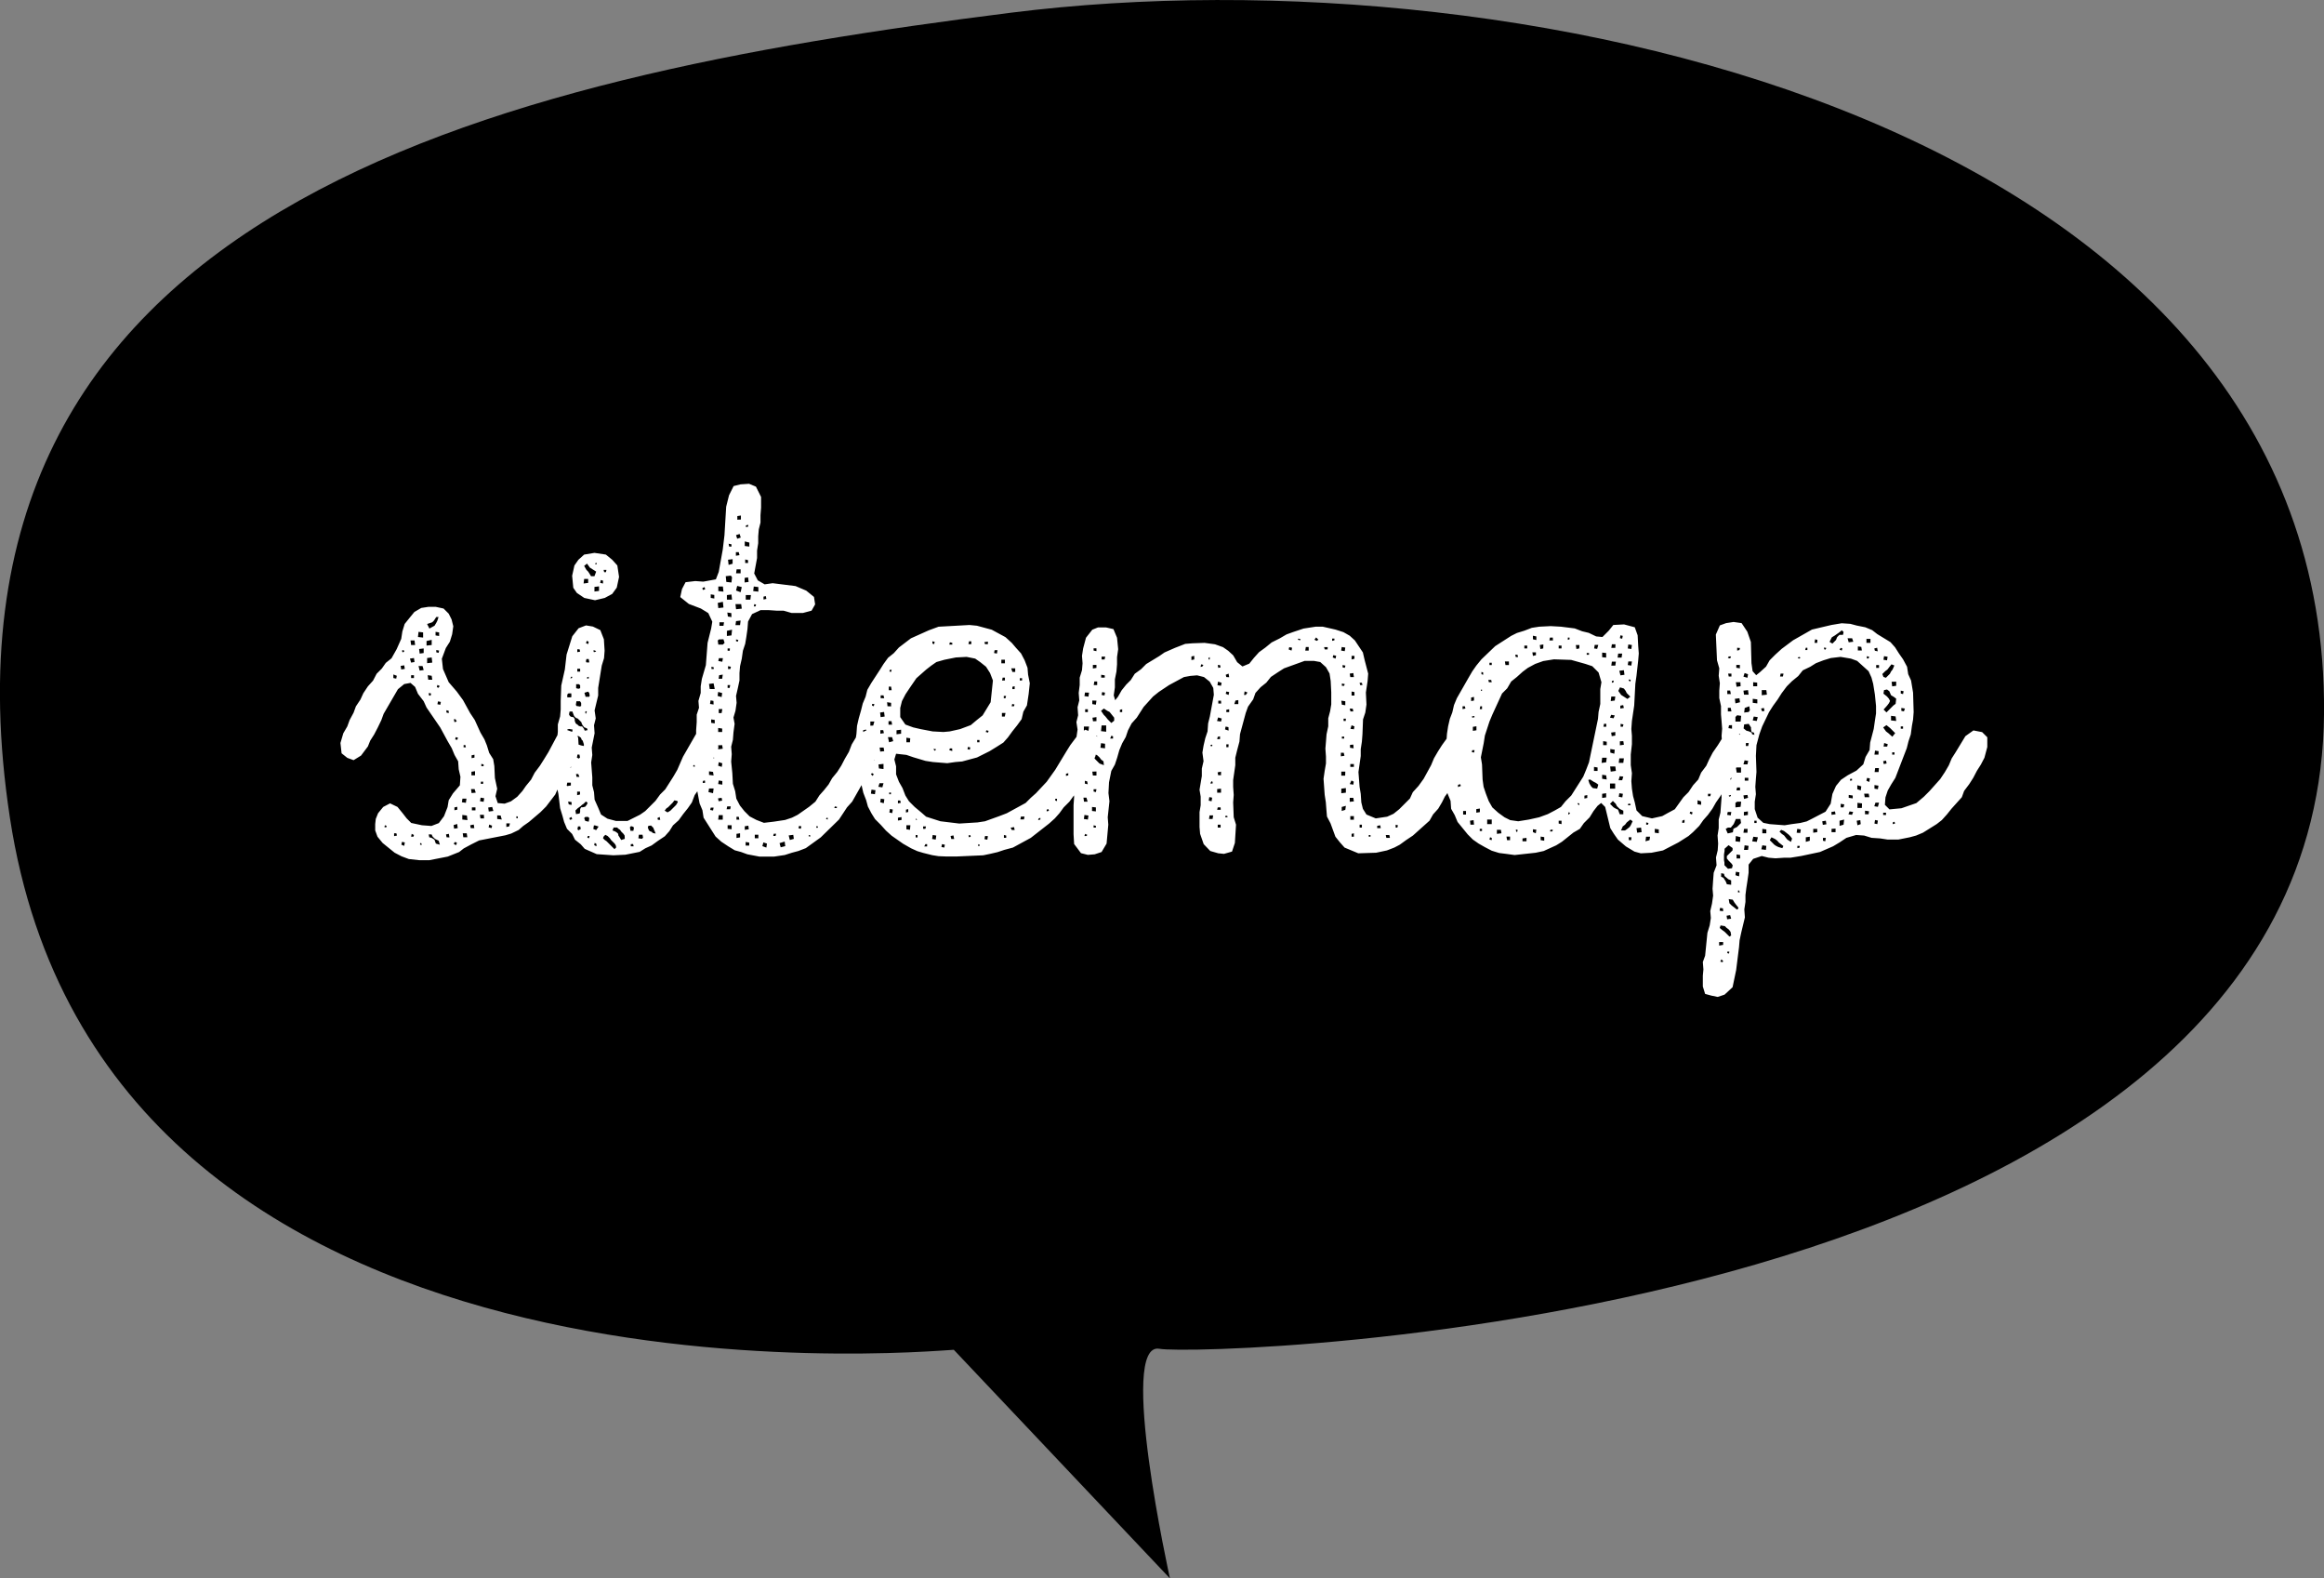 <svg xmlns="http://www.w3.org/2000/svg" width="65" height="44.133"><rect width="100%" height="100%" fill="#808080" stroke="none"/><path data-name="パス 601" d="M26.677 37.741c-.875.044-23.8 2.166-26.4-14.876s13.478-20.684 28-22.51 36.839 3.207 36.724 19.58c-.122 17.189-31.39 18-32.57 17.778s.291 6.42.291 6.42z"/><path data-name="パス 6519" d="M11.434 24.019l.288.032h.288l.512-.1.32-.128.128-.1.208-.112.224-.112.736-.144.16-.048.208-.1.128-.112.16-.112.32-.272.16-.16.256-.336.064-.144.112-.192.112-.176.08-.16.128-.192.112-.176.048-.288-.016-.272-.144-.144-.224-.08-.208.16-.256.48-.128.208-.112.176-.144.192-.1.192-.144.176-.1.144-.144.16-.176.128-.176.064-.192-.016-.064-.192.048-.208-.064-.3-.016-.336-.032-.192-.112-.176-.064-.208-.068-.168-.112-.192-.16-.352-.128-.192-.2-.364-.176-.24-.224-.26-.16-.368-.032-.288.112-.3.112-.176.064-.208.032-.224-.048-.192-.08-.16-.144-.144-.224-.048h-.192l-.208.032-.192.112-.144.176-.128.16-.064.208-.032.208-.128.288-.144.256-.16.128-.112.16-.144.144-.1.192-.144.16-.128.192-.08.176-.128.192-.064.176-.112.208-.064.176-.112.192-.08.272.032.288.16.128.176.064.208-.128.192-.256.064-.16.112-.176.1-.192.1-.208.064-.176.4-.688.176-.144.176-.032.128.112.08.192.16.208.08.176.384.56.208.384.112.192.08.192.1.176.016.224.048.208-.016.24-.192.224-.12.192-.032.192-.1.256-.144.192-.208.08-.264-.02-.3-.064-.128-.128-.112-.144-.144-.176-.208-.1-.192.1-.144.176-.064.16-.016.144v.176l.064.176.144.176.336.272.192.1zm.832-6.768l-.032.1-.032.064-.048.08-.144.08-.064-.128.144-.048.048-.048.064-.1zm-.432.576l-.144-.016.016-.144.128.016zm.448-.144v.1l-.1-.016v-.1zm-.352.368v-.128l.144-.032v.144zm-.336-.144l.016.128h-.112l-.016-.128zm.144.368l-.016-.128.128-.016v.128zm-.448-.1l.016.048-.048.016-.016-.048zm.976.08l-.064-.016v-.064l.08.016zm-.176.272l-.144.016v-.144l.128-.016zm-.592 0l-.032-.112.112-.016.016.112zm-.176.176l-.1.016-.016-.1.1-.016zm.528.032l-.112.016-.032-.128h.112zm-.752.16l-.016.08-.08-.016v-.1zm.48-.016v.08h-.08v-.08zm.512.128h-.112l-.016-.128.112.016zm.208.176l-.032.048-.048-.016.016-.064zm-.24.208l-.016.064-.048-.016v-.064zm.176.3l.016-.08.08.016-.016.08zm.316.184v.064l-.064-.016v-.064zm.224.3l-.064.016-.016-.08h.048zm.016.512l-.06-.012.016-.064.064.016zm.224.144l.016.064h-.064v-.06zm.256.352l-.08.016v-.08l.08-.016zm.192.176l.064.016v.048h-.064zm-.176.32h-.1v-.1l.1-.016zm.224.24h-.06v-.064h.064zm-.32.256l-.016-.112h.1l.032.1zm.352.144l-.016.1-.1-.016.016-.1zm-.512.128l-.112-.016.016-.1h.112zm-.32.128l.08-.016v.08l-.08.016zm1.088.1l-.128.016-.016-.112.112-.016zm-.5-.016h-.1v-.084h.1zm-.24.144l.016.128-.144-.016v-.128zm.48.08h-.1l-.016-.1h.112zm.464-.08l.032.112-.128-.016v-.1zm.48.032v.048l-.048-.016.016-.048zm-.24.272l-.08.016v-.1h.1zm-1.44.048l-.1.016-.016-.1.1-.032zm.448-.1l.016.1h-.1l-.016-.08zm.416.08l.016-.08.08.032-.012.068zm-2.916-.012l.016-.048.048.016-.016.048zm.352.24l-.08.016v-.08h.064zm1.856.048l-.016-.112h.112l.016.112zm-1.396-.016h-.064l.016-.08.064.032zm.928.016l-.016-.08.08-.016.016.1zm-.32.048l.1.048.032.112-.112-.032-.04-.112-.08-.048-.064-.016-.016-.08h.08l.032.064zm-.864.192l-.08-.032.016-.08.08.016zm1.444-.016l-.064-.048.048-.048.048.032zm-1-.016v-.044h.032l.016.048zm4.592-6.9l.3.064.272-.064.208-.112.128-.176.064-.3-.048-.32-.144-.16-.176-.144-.32-.048-.288.048-.16.144-.112.16-.064.288.032.336.1.144zm.3-.944l.016-.032h.032v.032zm-.112.336l-.048-.08-.032-.048-.048-.048-.064-.112.08-.064.08.112.176.112-.048.128zm.368-.112l-.016-.064h.08l-.016.064zm-.448.3l-.128.016.016-.128h.112zm.336 0l.016-.08.064.016v.08zm-.16.24v-.128l.128-.016v.128zm.064 7.344l.464.032.336-.016.4-.08.16-.1.176-.08.176-.128.192-.128.128-.144.1-.16.16-.144.128-.176.128-.16.112-.16.08-.208.112-.16.1-.192.112-.176.08-.176.048-.192.1-.192.112-.256-.064-.288-.144-.128-.144-.08-.272.128-.368.64-.16.368-.112.192-.224.352-.144.144-.128.176-.288.288-.144.1-.352.176h-.32l-.24-.064-.18-.116-.08-.192-.1-.224-.016-.208-.048-.192v-.224l-.032-.416.032-.208-.016-.208.08-.4-.016-.224.048-.192-.032-.224.1-.416v-.212l.1-.624.064-.208.016-.208-.02-.32-.1-.256-.208-.1-.192-.032-.208.08-.176.224-.16.512-.048.416-.1.448-.016.432v.24l-.016.192-.064.224v.208l-.048.448v.192l.048.24-.032.208v.424l.048.224.048.4.064.208.048.176.08.192.144.144.08.16.16.128.112.128zm-.24-5.872l-.064-.032.032-.064.048.032zm-.224.208l-.08.016v-.08h.064zm.416-.032l.032.032-.064.016-.016-.048zm-.16.336h-.08l-.016-.032.016-.064h.064zm-.336.256v-.08h.08v.08zm-.144.176l-.048.016.016-.048h.032zm.464.016h-.048v-.032l.048-.016zm-.272.16l.032.032v.08l-.048.016-.064-.016v-.112zm.3.32l-.016.032h-.1l-.032-.112.1-.032.032.032zm-.512.032l-.016.016h-.1v-.08l.032-.032h.08zm.272.256l-.032.016-.1-.016-.016-.032.016-.1h.1l.032.048zm-.144.336l.048.016.1.1.016.048.016.032.048.064.08.032.016.048-.08.016-.024-.056-.048-.064h-.048l-.048-.016-.032-.032-.048-.032-.016-.032-.016-.048v-.048l-.032-.048-.08-.016-.032-.032-.016-.032.016-.08h.08l.016.048.032.08zm.272-.112l-.016-.048.016-.032.032.016zm-.384.528l-.032.032-.1-.016-.016-.008.016-.1.048-.016.1.016zm.256.352l-.1-.032-.032-.032-.048-.1v-.032l.064-.064h.048l.064.048.016.048.032.032.032.1v.048zm-.256.128h-.1l.016-.1h.08zm.224.208l-.032.032-.064-.032v-.08h.08zm-.256.288l-.08-.016.016-.08.08.016zm3.424-.064l.032-.016.016.048h-.048zm-3.264.32l-.016-.08h.064l.032.08zm-.16.24l-.1.016-.016-.016.016-.08h.1zm.176.272v-.1h.08v.08zm2.8.16l.016.032-.048.08-.16.16-.08.048-.08-.048.048-.064.048-.032.128-.128.048-.064zm-2.7.144l.032-.032.048-.032.064-.064.048.032-.016.048-.048.064-.064.016h-.048l-.032.048v.08l-.016.048-.1.016-.016-.1.064-.064zm-.256-.112v.08l-.08-.016-.016-.08zm.384.528l-.032-.08.032-.032h.08l.032.032-.016.1zm-.384-.112l.016.064-.064.016-.016-.048zm2.464 0l.016.08h-.064l-.016-.048zm-1.776.368l-.08-.032.016-.1h.032l.1.032zm1.536-.128l.064.064.016.048.016.032.032.08-.08-.016-.032-.032-.048-.016-.028-.024-.032-.08.016-.048zm-1.968.1l-.064.032-.028-.028.016-.08h.064zm1.472-.064l.016.032-.016.08h-.08l-.016-.1.032-.032zm-.24.336l-.1.032-.048-.08-.032-.048-.004-.044-.032-.032-.048-.032-.08-.032.032-.08h.1l.032.032.048.032.032.048.064.064.032.048zm.512-.032l-.032.032-.1-.016.016-.1h.1zm-.752.272l-.048.048-.224-.224-.048-.032-.048-.048.016-.048.048-.048.064.032.064.064.032.048.1.1.032.048zm-.744-.32l-.016.064-.048-.016.016-.048zm.128.256l.016-.064.048.032v.064zm1.088-.032l.016.064h-.08v-.06zm6.5-3.168l-.24.144-.144.24-.08.208-.112.192-.1.192-.112.176-.144.176-.1.176-.128.16-.128.144-.112.176-.176.144-.32.224-.16.08-.192.064-.32.048-.272.032-.208-.08-.192-.1-.144-.144-.128-.16-.1-.192-.032-.208-.064-.208-.016-.3-.032-.32.016-.208-.016-.208.048-.192.016-.208.032-.24-.032-.176.056-.188.032-.224-.016-.192.048-.208.048-.224v-.208l.016-.192.048-.208.032-.224.064-.192.032-.192.032-.224.016-.208.112-.208.24-.112h.208l.24.016h.192l.224.064h.32l.24-.064.1-.176-.032-.208-.216-.176-.3-.128-.64-.08-.224.032-.192-.112-.1-.192.08-.432v-.208l.032-.208v-.192l.016-.192.048-.192v-.208l.016-.208v-.3l-.144-.288-.192-.08-.24.016-.192.048-.128.256-.08.32-.048.8-.048.4-.112.624-.08.208-.352.064-.224-.016-.272.032-.1.192-.048.224.24.192.336.128.208.128.112.24-.032.192-.1.4-.048.624-.112.384-.032.208v.184l-.064.224.016.192-.064.192v.208l-.016.224v.192l-.016.192v.192l-.032.208.048.224.016.608.08.432.08.192.032.208.336.528.16.144.192.128.184.112.176.048.176.064.336.064h.416l.296-.044.2-.064.18-.048.208-.08.416-.3.512-.5.224-.34.144-.16.3-.528.368-.736.064-.272v-.3l-.16-.112zm-3.584-5.9v-.1l.1-.016v.112zm.24.16l.064-.016v.048l-.064.016zm-.176.24l.032.1-.1.032-.032-.1zm.272.24v.112l-.128-.016v-.128zm-.5.112h-.064l-.016-.08.08.016zm.224.24l-.1.016v-.1h.08zm-.192.24l-.112.032-.016-.144.128-.016zm.432-.1v.08h-.08v-.1zm-.208.256v.112h-.128l.016-.112zm-.4.352l-.016-.16.144-.016.032.048-.016.144zm.608-.128l.016.128-.112.016v-.128zm-.208.416l-.128-.048.032-.128.128.032zm-.624-.032v-.128h.128l.016.144zm1.12-.112v.128l-.144-.016.016-.128zm-1.488.064l-.064.016-.016-.048.064-.032zm.256.256l-.1-.016v-.1l.1.016zm.48-.112l.016.144h-.144v-.128zm.4.144v-.128h.144l-.016.128zm.56-.1l.016.08-.08.016v-.08zm-1.2.16l.016.16-.144.016-.016-.144zm.528.192l-.16.016-.016-.144h.16zm.336-.064l.016-.064.048.016-.016.048zm-.624.3l-.1-.016-.016-.112.112.016zm.112.224l.016-.112.128-.016-.016.128zm-.448-.08h.128l-.016.1h-.112zm.336.368l-.128.016v-.144l.144-.032zm-.368.256l-.016-.112.032-.032.128-.004.032.1-.048.048zm.56-.128l-.016.048-.048-.016v-.048zm-.24.3h-.06v-.064h.064zm-.32.288l.016-.08h.112l-.016.1zm.352.16l-.016.064h-.064v-.08zm-.544.064v-.064l.064.016v.048zm.3.272h-.1l.016-.1.1-.016zm-.368.144l.128-.016.032.16h-.14zm.592.032l-.016.08h-.056v-.08zm-.24.336l-.112-.032.016-.112.112.032zm-.224.208l-.1-.016.016-.1.08.016zm.224.24h-.08v-.112h.1zm-.192.288l-.1-.016v-.096l.1.016zm.208.24h-.112v-.112l.112.016zm-.24.24h-.108l.016-.1h.112zm-.336.192v-.064l.064.016-.016.064zm.576-.064l.016.1-.128.016v-.112zm-.224.368h-.124l-.016-.1.112-.016zm.112.208l.016-.1.1.032-.016.1zm-.368.016h-.08l.016-.08.064.016zm.112.24v-.1l.112.016.016.1zm-.176.224v-.064h.064v.064zm.432.032l.016-.1.1.016v.1zm-.144.256l-.128-.032.016-.1h.128zm.24.128l.016.08-.1.016-.016-.08zm.256.24l-.016.08h-.1l.016-.08zm2.976.016l-.016.032h-.064l.016-.048zm-3.472.1l-.08-.016.016-.064h.08zm.272.256h-.128l.016-.128h.112zm.464 0h-.08v-.08h.064zm2.472-.004l-.048-.016.016-.032h.032zm-2.688.272l-.112-.012v-.1h.112zm.48 0l-.112.016v-.1l.1-.016zm1.452-.012l-.064-.02.02-.064.064.016zm.48-.032h-.048l.016-.048.032.016zm-2.176.272l-.1.016v-.116l.1-.016zm.992-.04h-.064l.016-.064h.064zm-.48.064h-.1v-.1h.1zm.88.048l-.032-.128.128-.016.016.112zm.576-.1h-.048v-.04l.048.016zm-.72.144l.016.128-.128.032-.032-.116zm-.992.112h-.1v-.1l.1.016zm.368.016l.028-.104.1.032-.016.112zm5.12.288h.336l.72-.032.192-.04.208-.048.192-.064.24-.064.5-.272.512-.4.16-.144.128-.144.12-.164.16-.16.128-.176.08-.176.112-.176.16-.176.1-.192.064-.192.08-.176.08-.3-.016-.24-.16-.144-.188-.064-.224.176-.192.256-.1.16-.32.528-.24.336-.3.32-.144.128-.144.144-.528.288-.208.08-.4.144-.208.032-.512.032-.528-.064-.4-.128-.128-.112-.192-.16-.16-.16-.1-.16-.08-.208-.1-.176-.08-.208v-.224l-.048-.192.048-.16.288.032.2.068.336.1.208.032.4.032.224-.032.192-.016.416-.112.352-.176.208-.128.176-.112.128-.144.128-.176.128-.16.128-.176.048-.208.1-.176.048-.32.032-.3-.048-.24-.016-.192-.08-.208-.1-.192-.144-.16-.116-.136-.176-.16-.384-.208-.416-.112-.208-.02-.864.048-.272.1-.5.224-.336.256-.144.16-.16.128-.128.176-.1.16-.24.368-.112.192-.048.192-.08.192-.048.192-.064.224-.048.208-.016.224-.032.208v.288l.032.336.032.192.048.224.064.192.048.208.08.208.048.176.1.192.1.16.16.16.144.16.16.144.32.224.224.128.176.08.16.048.256.064.176.028zm-.3-6l-.016.064-.048-.016v-.064zm1.024.064h-.08l.016-.08h.064zm.464 0h-.08l-.02-.056.1-.016zm-.996-.036v.048h-.084l.016-.064zm1.248.3l-.08-.016.016-.08h.08zm-2.56 1.984l-.144-.208v-.256l.048-.192.1-.192.128-.192.176-.256.272-.24.144-.112.144-.1.224-.064.32-.064.3-.016.24.048.144.1.16.128.112.176.08.208-.064.608-.224.368-.16.128-.172.144-.3.112-.288.064-.176.016-.3-.016-.336-.064-.208-.048zm2.784-1.712h-.1v-.1h.1zm.288.24h-.08l-.032-.1h.112zm-3.472 0l-.048-.012.016-.048h.048zm3.184.24h-.08l.016-.08h.064zm.416 0v-.064h.064v.064zm-.144.16v.08h-.064v-.064zm-3.52.112v-.1h.064l.016.1zm-.128.224h-.1v-.08h.08zm3.392 0h-.048v-.064h.064zm-3.3.224l-.012-.112.112.016v.1zm-.384 0l-.048-.016v-.048h.064zm3.92 0h-.064l.016-.064.064.016zm-3.744.176l.112-.016.016.128-.112.016zm3.488.112h-.08v-.1h.1zm-3.168.128l.016.1h-.1v-.1zm-.592.128v-.116h.112l-.032.112zm-.1.208l-.1.016v-.1l.08-.016zm.832.032v-.112l.128-.016v.112zm-.352-.032l-.1.016v-.1h.08zm2.864-.08l.064.016-.016.048-.064-.016zm-2.72.336l-.032-.144h.116l.032.112zm.592-.112l-.008.112h-.1v-.128zm-1.008.112l-.1-.016.016-.1h.1zm2.944-.064v.064h-.064v-.064zm-.272.272l-.064-.016.016-.064.064.016zm-2.92-.048l-.016.064-.048-.032.016-.048zm.416.1l-.016-.112h.112l.016.1zm2.016-.016l-.084-.024.016-.048h.064zm-.464-.024l-.032.016-.032-.048h.064zm-1.7.176l-.016.112-.104-.012.016-.112zm.24.208v.144l-.128-.016-.012-.112zm-.576.112v-.08h.08v.08zm.272.224l-.048-.048.032-.032.048.032zm5.472-.016l-.064.016v-.06l.064-.016zm-5.2.336l-.112-.016.032-.1h.112zm-.32.176l.016-.112.112.016-.016.112zm.56-.032v.048h-.048v-.048zm-.3.272l.016-.1.1.016-.016.112zm4.944-.032l-.048-.016v-.048h.048zm-4.368.048l-.08.016v-.08h.064zm-.32.272l.016-.1.08.016-.016.1zm.464-.08l.064-.016v.08l-.064.016zm3.984-.016l.016.048-.064.016v-.048zm-.784.288l.016-.08h.1l-.016.08zm-3.424.032v-.08l.1-.016v.08zm3.984-.028l-.064.016.016-.048.048-.016zm-3.456.016l-.032-.016.016-.032.016.032zm-.192.272l-.1-.016v-.112h.112zm.432-.028h-.064v-.068h.08zm2.48-.048l.016.08h-.08l-.032-.064zm-2.7.224v.064h-.052v-.068zm.508.124l-.1-.016.016-.112.1.016zm.98-.08l-.048.016-.016-.048.048-.016zm.928.032v-.08l.064.016v.064zm-1.392.032h-.08l-.02-.084.08-.016zm.944-.08l-.016.1-.08-.016.016-.088zm-1.7.224v.064h-.08l.032-.064zm.4.08l.016-.08.08.016-.016.08zm1.02-.032l.016-.048.032.016v.032zm13.412-3.232l-.224.128-.208.288-.112.176-.112.192-.08.192-.208.38-.144.2-.16.176-.08.176-.3.3-.16.128-.176.08-.32.048-.26-.108-.1-.16-.044-.18-.016-.24-.032-.192-.032-.416.064-.448v-.192l.032-.208.016-.208.016-.416.064-.192.032-.224-.016-.336.048-.32.016-.208-.1-.384-.048-.208-.224-.336-.144-.132-.176-.1-.224-.072-.352-.08h-.204l-.336.052-.3.1-.176.064-.192.112-.224.112-.176.144-.176.128-.144.16-.128.16-.192.08-.148-.12-.112-.192-.14-.128-.144-.1-.224-.08-.292-.04-.34.012-.2.016-.288.112-.292.128-.144.1-.368.224-.144.144-.176.128-.112.176-.128.128-.128.16-.1.176-.08.1-.04-.136.032-.224v-.224l.044-.22.016-.2v-.2l.032-.224-.032-.32-.1-.24-.208-.048h-.224l-.16.064-.176.224-.08.3-.032.208.016.208-.016.192-.064.208v.208l-.028.22.016.208-.048.192.016.224-.048.192.032.208-.032.224-.032.192.032.208-.032.208v.224l-.048.208v.432l.016.192-.016.224v.816l.016.272.192.256.192.048.192-.016.192-.064.14-.236.048-.528-.016-.208.048-.448-.028-.228.016-.3.064-.32.1-.176.064-.192.06-.212.08-.192.1-.176.064-.188.1-.192.144-.16.192-.3.264-.292.16-.128.288-.192.416-.224.176-.032.192-.016.192.048.16.128.1.176.016.192-.112.608-.048.192-.016.224-.064.192-.048.208-.032.192.032.24-.048.208v.208l-.064.384.032.192v.24l-.032.192v.416l.016.192.1.288.184.192.224.064.16.016.224-.064.08-.24.032-.512-.064-.208-.016-.416.016-.208-.016-.224v-.192l.06-.416v-.208l.052-.212.064-.24.016-.208.16-.592.064-.176.144-.204.064-.18.144-.16.16-.128.128-.16.192-.128.176-.112.576-.208h.26l.176.032.16.144.1.176.032.208.016.32v.336l-.032.192-.052.196v.224l-.048.224-.016.208-.016.192.016.224v.192l-.036.208-.032.22.032.448.032.208.016.208.016.192.1.192.136.372.128.16.128.144.384.16.5-.016.3-.064.208-.08.152-.08.176-.128.192-.128.464-.416.1-.176.144-.16.104-.176.08-.16.128-.176.112-.176.176-.368.124-.192.068-.188.08-.288.016-.288-.192-.112zm-3.936-2.5l-.064-.032.048-.064.064.064zm-.464-.016l-.064-.016.016-.032.064.02zm.96 0l-.064.016v-.064h.064zm-1.2.288l-.08-.032.016-.064.08.016zm.384 0l.016-.1h.08v.1zm.624-.032h-.08l-.016-.064h.1zm.48.048l-.1-.016.016-.1.1.016zm-6.944 0l-.08-.016v-.064h.08zm6.608.176l.016-.064.08.016-.016.08zm-3.872-.044v.1l-.08.016v-.1zm4.4.1v-.1h.08v.08zm-6.992 0v-.08h.1l-.016.08zm3.024 0h-.032v-.048l.032-.016zm-.256.208l.016-.072.064.016-.032.048zm-2.912.028l-.1.016v-.1h.1zm3.408 0l-.016-.08h.064l.016.064zm3.536 0l-.06-.016v-.064l.08.016zm.256.256h-.1l-.016-.096.1-.016zm-3.568 0l-.016-.064.08-.032.016.1zm-3.5.016v-.08l.1.016v.064zm-.208.208l.016-.1h.08v.1zm3.56.02l-.1-.016.016-.1.1.032zm3.956-.02h-.064l-.016-.064h.064zm-.512.02h-.064v-.064l.08.016zm-3.216.176l-.016.08-.08-.032.016-.064zm.464.08h-.048l.016-.1.08.032zm3.04.016h-.08v-.112l.08.016zm-6.976-.08l-.016.08-.08-.016.016-.08zm-.448 0l-.016.112-.112-.016.016-.1zm4.176.208v.112h-.112l.032-.1zm-3.968.016l-.016.112-.1-.016v-.1zm3.488.08h-.08v-.08h.076zm3.376.032l-.016-.112.112.016v.112zm-6.368.448l-.08.064-.1-.1-.064-.08-.048-.048-.076-.112.08-.064.096.064.064.032.128.16zm6.672-.336l.016.076h-.08l-.02-.08zm-7.408.016v.08h-.076v-.08zm.96 0v.08h-.064v-.064zm2.912.08v-.064l.08-.016v.08zm-3.728.256l-.016-.1.112-.016v.112zm3.58.008l-.112-.016.032-.1.1.032zm3.488-.016h-.06v-.064h.064zm-6.7.3l-.144-.016.016-.16h.128zm6.832-.08l.032-.1.08.032-.016.08zm-7.456-.064h.144l-.016.128-.128.016zm4.048.112l-.1-.032.016-.08.08.016zm-3.792.288l-.032-.14h.144l.016.128zm.56-.064h-.08l.032-.08.048.016zm2.928-.048l.064-.016v.08h-.08zm3.536.048h-.064v-.056h.064zm-6.816.256l.016-.128.112.016v.128zm-.368 0h-.08v-.1h.1zm3.5-.064l-.032.032-.028-.04.048-.016zm.448.048h-.06v-.08h.064zm3.5.032l-.1-.016v-.08l.092-.008zm-.256.208l-.1.016v-.1h.08zm-6.728.264l-.124-.048-.112-.112-.08-.1.032-.064.1.048.06.056.048.064.064.048zm-.432-.112v.128l-.128-.016.016-.112zm7.424.08v.08h-.1v-.08zm-7.2.208v.112h-.1l-.016-.108zm3.484.004v.1h-.08l-.016-.08zm3.472.112h-.108v-.112h.112zm-7.2.24l-.08-.016v-.08l.064.016zm7.428.012l-.1-.016.048-.1.064.032zm-3.936-.032h-.064l.032-.064.032.016zm3.6.272v-.128l.128-.016v.128zm-3.472-.016v-.1l.108-.012v.112zm-3.456-.032v-.064h.08l-.016.08zm3.3.272l-.08-.016.016-.1.08.016zm-3.5-.1l.032.112h-.1l-.016-.112zm7.464.004l.016.1-.116.012v-.112zm-.208.224l-.016.112-.1.032v-.112zm-7.1.144v-.112l.108.012v.112zm3.6-.032h-.1l.016-.068h.08zm-3.716.272l-.112-.016.016-.112.112.016zm3.488-.016h-.1l.016-.1h.1zm.352-.048l.016-.048.048.016v.032zm3.6-.032v.1h-.1v-.1zm-3.728.24v.08h-.08v-.08zm3.952 0v.08h-.064v-.08zm.992.08h-.048v-.08l.064.016zm-8.432 0h-.064v-.064l.064.016zm7.968.016h-.1v-.064l.084-.016zm-.752.24h-.064v-.08l.064-.016zm-7.516-.08l.064.032-.036.028h-.048zm7.98.08h-.048v-.048h.048zm.544.032h-.1l-.016-.08h.1zm3.488.48l.588-.064.224-.048.352-.16.16-.1.32-.256.18-.104.112-.16.16-.16.112-.18.112-.144.1-.08.112.112.144.592.1.16.112.16.224.192.24.144.176.048.3-.016.32-.064.432-.224.284-.18.124-.108.176-.176.112-.16.128-.144.128-.176.1-.176.112-.16.1-.176.112-.176.208-.384.08-.176.112-.176.064-.288-.032-.288-.16-.128-.208-.064-.176.16-.16.256-.144.208-.1.192-.08.176-.144.192-.08.192-.144.16-.128.192-.144.144-.24.336-.208.112-.144.08-.288.064-.272-.064-.16-.16-.048-.224-.048-.176-.032-.208-.016-.208.016-.224-.032-.224v-.3l.032-.288v-.232l-.016-.192.016-.224.064-.432.032-.608.032-.224.048-.432.016-.192-.016-.208-.016-.3-.08-.224-.3-.08-.3.016-.128.16-.176.176-.176-.016-.208-.1-.184-.044-.208-.08-.384-.048-.288-.016-.32.016-.208.032-.208.08-.208.064-.16.08-.448.288-.384.368-.144.176-.112.16-.112.192-.32.56-.08.192-.048.208-.068.176-.048.208-.032.208-.016.224-.064.192-.016.192.032.224-.012.228v.224l.048.192.048.208.08.192.016.224.1.176.08.192.284.348.144.144.16.112.176.1.192.1.208.064.192.024zm3.008-6.048l-.064-.016.016-.08.064.016zm-2.4-.064v.1l-.096-.02v-.1zm.464.112h-.1l.016-.08h.08zm.464-.032l-.048.016v-.064h.048zm-.736.256l-.08.016-.016-.112.1-.016zm2.016-.016h-.112l.016-.1h.1zm.448.032l-.1-.016.016-.112.1.016zm-1.456-.016l-.08.016-.016-.112h.1zm.416 0l.016-.1h.1l-.032.112zm-1.872-.08v.08h-.08v-.08zm.96 0v.08h-.08v-.08zm-.8.288l-.016-.1h.1v.08zm2.048-.08v.128l-.112-.012v-.128zm-.544 0h.064v.048h-.064zm.976.128h-.112l.016-.112h.112zm-2.912-.08l.016.064h-.064l-.016-.064zm.608 4.544l-.288.064-.3.048-.224-.032-.16-.08-.176-.128-.164-.148-.1-.176-.08-.208-.064-.192-.028-.204-.016-.42-.032-.2.08-.4.032-.208.128-.392.08-.192.272-.592.144-.144.112-.192.16-.128.16-.144.144-.108.208-.112.224-.08.3-.048.48.016.4.112.192.064.176.176.08.272-.032.192v.416l-.048.224-.016.192-.252 1.216-.08.208-.08.192-.336.528-.16.16-.128.16-.176.1-.192.1zm-.944-4.256l-.016-.1h.112v.1zm3.072.016h-.112l.016-.112h.112zm.448 0l-.1-.016.016-.1h.1zm-3.968-.016v-.064h.064v.064zm3.776.272l-.112.016-.032-.128.128-.016zm-4-.016v-.064l.048.016v.064zm4.176.16l-.016.048-.044-.032.016-.032zm-3.888.064h-.08l-.016-.064h.08zm3.36.016v-.048l.048-.016v.048zm.336.16l.048.064.032.064.1.1-.08.064-.176-.112-.08-.112.048-.1zm-3.968.064h-.032v-.032h.032zm3.6.288l.016-.128h.112l-.016.112zm-3.824-.016l-.08.016v-.1l.08-.016zm4.192.208l-.1.016v-.08l.08-.016zm-4.448-.048l.016.064-.08.016v-.08zm.48.08h-.064l.016-.08h.048zm3.68.256l-.1-.016.032-.08.1.016zm-3.9-.064l.016.032-.064.016-.02-.032zm3.616.3l.016-.08h.064v.08zm.48 0v-.08l.08.016-.016.064zm-4.132.116v-.112l.1-.016v.112zm3.984.032v.1l-.1.016-.016-.1zm-.24.368h-.1v-.112l.1.016zm.464-.112l.016.1-.112.016v-.112zm-.24.24l-.012.112-.112-.032v-.1zm-3.936.08l-.064-.016.016-.052h.064zm3.568.288l.016-.144h.128l-.016.128zm.624-.128l-.016.128h-.128l.016-.128zm-.224.352l-.144.02-.016-.144h.144zm-4.432-.016l-.1.016-.016-.1.1-.016zm3.92.016h-.1v-.112l.1.016zm.256.24l-.128-.02v-.112l.112.016zm.464-.08l-.032.1h-.1l.032-.112zm-.928.08l.1.064.064.032.064.048-.032.112-.12-.016-.048-.048-.048-.08-.032-.1zm.7.256h-.144v-.144h.144zm-4.316-.076l-.08.032v-.064l.064-.016zm4.064.32l-.112.016v-.116l.112-.016zm.352-.016l.016-.1.1.016-.016.1zm2.56-.016h-.064v-.068h.08zm-3.52.064v-.08l.08-.016v.08zm3.264.176l-.1-.016v-.112l.1.032zm-2.4.1l-.048-.028-.1-.1.08-.08.08.08.032.064.08.08.1.048v.1h-.1l-.048-.128zm-1.008-.088l-.048-.032.016-.032.032.016zm1.36 0l.016-.048.064.016-.016.032zm-4.24.208v-.1l.1-.016v.1zm-.288.052h-.08v-.1h.08zm6.32 0l-.064-.032.016-.048.064.016zm-3.456 0v-.064l.048.016-.032.048zm-2.144.268h-.128v-.128h.128zm3.616.176l.048-.112.064-.048.048-.064.1-.08.064.048-.052.112-.032.048-.08.064-.048.032zm1.776-.3v.08l-.064.012v-.064zm-5.888.14h-.1l-.012-.112.1-.016zm2.448-.016l-.08-.016v-.08h.08zm2.416.016h-.048v-.064l.064.016zm-.3.224l-.02-.128.128-.016.016.128zm-4.34-.048h-.064v-.06h.064zm4.944.064l-.112-.016v-.108l.112.016zm-3.424-.1l-.016.1-.08-.032v-.08zm-.976.1l-.128.016v-.112h.112zm.448-.1v.048l-.032.016-.016-.064zm.976.048h-.068l.016-.048h.064zm-1.268.244l-.016-.1h.1v.1zm1.04.016l-.1-.016v-.1l.1.016zm2.944-.016l-.112.032.016-.128h.112zm-4.412-.064v.064l-.064-.016.016-.064zm3.9.064h-.064l-.008-.08h.08zm-2.928.032h-.112v-.08l.112-.016zm12.5-3.1l-.224.16-.272.448-.112.176-.08.192-.112.192-.128.192-.3.336-.16.16-.208.176-.416.144-.336.032-.128-.128.016-.208.064-.192.1-.176.112-.176.32-.832.048-.192.064-.192.032-.24.032-.176.016-.208-.016-.544-.056-.34-.08-.176-.032-.208-.112-.208-.112-.16-.112-.176-.128-.144-.368-.224-.144-.112-.192-.08-.24-.048-.18-.048-.24-.016-.288.048-.544.128-.528.3-.32.24-.176.16-.16.16-.1.176-.176.16-.1.08-.1-.112-.032-.224-.016-.592-.1-.288-.16-.24-.224-.032-.208.032-.176.064-.112.256.032.72.064.224-.016.208.032.208-.016.208v.208l.048.224v.232l.016.192.016.208-.016.2.016.24-.016.4.032.432v.228l-.048.192.016.224-.032.432-.048.192v.24l-.032.208.016.224-.012.188-.048.2.016.22-.08.208-.016.208-.016.24.016.192-.032.224-.048.208.016.192-.032.208-.064.208-.064.64-.064.176.016.208-.016.176v.3l.064.208.176.048.176.036.192-.064.224-.208.1-.48.08-.64.016-.192.048-.224.1-.416-.016-.224.032-.208v-.192l.024-.192.032-.208.032-.224v-.228l.128-.16.24-.08.192.048.192.016.24-.016h.176l.3-.048.528-.112.368-.16.18-.108.192-.128.272-.08.224.016.208.064.24.016.208.032h.3l.32-.064.176-.048.192-.08.384-.24.144-.112.144-.16.128-.16.288-.32.064-.176.144-.192.112-.176.1-.192.112-.176.1-.192.08-.3v-.272l-.144-.144zm-3.76-2.736l.08-.064.048.048-.016.08h-.1l-.064.064-.032.08-.1.1-.08-.048.064-.128.08-.048zm.4.256l-.128.016-.032-.112h.128zm.48.032h-.112v-.112h.112zm-1.488 0h-.076l.016-.1.064.016zm1.232.112l.016.1h-.112v-.112zm-.976.032l-.032.048-.032-.016v-.048zm-2.416 0l-.016.056-.064.016v-.08zm1.884.056h-.06l.016-.064h.044zm.96.016l-.06-.028.032-.048.048.016zm.992-.08l.016.1-.08-.016-.016-.064zm-4.112.3l-.064-.016.024-.04h.064zm3.824-.064l.064.016-.016.048h-.048zm.464.1l.016-.1.1.016-.016.1zm-3.36 4.56l-.16-.144-.08-.24v-.208l.032-.208-.016-.208.016-.224.016-.192-.016-.448.016-.3.08-.3.08-.224.192-.4.112-.176.128-.176.112-.176.144-.192.144-.144.176-.144.128-.16.208-.1.16-.1.208-.08.208-.064.272-.032.288.048.176.064.32.288.08.176.048.176.048.3.032.32v.208l-.032.208-.032.224-.1.384-.016.208-.112.192-.064.208-.192.176-.24.128-.192.128-.14.172-.1.224-.048.272-.144.224-.4.208-.128.064-.18.044-.24.032-.196.032-.416-.032zm.96-4.608l.032-.032.048.016-.032.032zm2.4.528l-.032-.08.08-.08.064-.048.048-.064.064-.08.08.032-.048.112-.044.056-.032.064-.112.112zm-4.016-.24l-.1-.016v-.08h.1zm3.812-.012v-.08h.08v.08zm-3.584.176l-.016.1-.112-.032.032-.1zm-.464-.016v.08h-.076l-.016-.08zm1.44.08h-.08l.016-.08h.08zm3.168.144v.116l-.112.016-.016-.128zm-4.352.128l-.112.016-.02-.128h.128zm.464-.1v.1h-.112v-.112zm3.632.192l.064.048.048.112.08.048.064.048-.016.144-.064.048-.192.192-.08-.08.1-.112.048-.064.032-.064-.032-.064-.052-.06-.1-.08.016-.1zm-3.872.144h-.128l-.016-.112.128-.016zm.368.016v-.144h.128l.016.128zm-.864-.032h-.1v-.1h.08zm4.816 0l-.064-.016v-.08l.08.016zm-4.576.116l.016.112-.128.032-.016-.128zm.5.144l-.128-.016v-.112l.128.016zm-.224.08l.016.112-.032.048-.128.016.016-.128zm-.5.144h-.1v-.1h.08zm.924-.016l-.064.016-.032-.08.08-.016zm3.9.016l-.072-.016v-.08l.1.016zm-4.568.284h-.144v-.128l.048-.048.112.016zm4.352-.016l-.144-.016v-.128l.128.016zm-3.9 0l-.112-.016.028-.108.112.016zm-.224.288l-.064-.016-.08-.064.016-.112.128-.016.064.1v.048l.016.08.064.016.016.064-.064-.016-.016-.048zm-.468-.172v.1l-.1-.016.016-.08zm4.32 0l.1.08.144.144-.08.1-.112-.1-.064-.048-.08-.112zm.464.1h-.064v-.064h.064zm-4.56.144l.016.08-.1.016v-.1zm-.272.24l.016.08h-.08v-.064zm.5.1h-.064v-.084h.08zm3.888.016h-.1l.016-.1.1.032zm-4.1.256l-.144.016v-.152l.144-.016zm3.856-.032h-.112l.016-.112.1.016zm.448 0h-.064v-.064h.064zm-4.112.272h-.112l.032-.112.1.016zm-.524-.056v-.048l.064.016v.032zm4.416.032l-.08.016-.016-.08.08-.016zm-4.192.256l-.024-.144h.144v.144zm3.968-.016h-.112l.016-.112h.104zm-4.192.208l.016-.048h.064l-.016.048zm.448.032v-.08h.1v.08zm3.5-.064l-.016.1-.08-.032.016-.08zm-.56.064l.012-.052h.048v.048zm.208.24v-.112l.112.032-.016.112zm.48-.016v-.1l.112.016-.016.1zm-3.76-.032v.08h-.1l.016-.08zm3.488.272l-.016-.1h.128l.016.1zm-3.744-.064v.032l-.048.016-.012-.032zm.464 0l.016.08-.112.032-.016-.1zm2.832.08v-.08l.112.016v.08zm-3.168.268v-.128l.048-.032h.112l-.016.144zm3.536.016h-.124v-.144l.128.016zm.448-.032l-.1-.016.032-.1h.1zm-.96.016h-.08v-.1l.1.016zm.7.192h-.1v-.1l.112.016zm-3.376-.08v.1l-.112.016v-.1zm2.336.016l.1-.016.016.08-.112.016zm.576.08l-.1-.016.032-.08.1.016zm-3.392.016l-.1-.016.016-.08h.1zm4.344-.012h-.08v-.064h.08zm-4.42.352h.08l.08-.1.06-.14h.128l.016.112-.112.112-.1.048-.016.1-.144.032-.056-.128zm3.232-.08l-.112.032v-.144l.128-.032zm.48-.016l-.092.032-.02-.128.1-.016zm.464 0l-.08-.016.016-.1.08.016zm-3.376-.032h-.064v-.064h.064zm1.936-.064l.016.1-.1.016-.016-.1zm1.936.08l-.064.016v-.048l.048-.02zm-4.128.256h-.112l.016-.108h.1zm.528.016h-.112v-.124l.112.016zm.848-.016l.016-.108.1.016-.016.1zm.576-.016l-.112.016v-.108h.112zm.512-.1v.1h-.112v-.092zm-1.248.372l-.1-.064-.04-.048-.048-.064-.068-.048-.064-.064.048-.048.08.032.128.1.048.048.048.064zm-1.424 0l-.128-.016.012-.148.128.032zm.5-.128l-.032.128-.128-.016.032-.128zm1.452-.016v.112l-.112.032v-.128zm-.768.32l-.112-.032-.064-.032-.048-.032-.128-.128.048-.08.1.048.064.048.04.048.128.1zm1.2-.192l-.064-.016v-.08h.08zm-2.608.752l-.112.016-.1-.1v-.076l-.012-.064v-.16l.016-.1v-.06l.112-.1.112.08v.064l-.16.16v.068l.052.064.08.08.032.048zm.448-.512h-.112l.016-.128.112.016zm.5 0l-.128-.016.028-.112.112.016zm.88-.048v-.064h.064v.048zm-1.6.288h-.1v-.112l.1.016zm-.032.5l-.1-.032.012-.096.1.016zm-.3.08l.08.032v.124l-.12-.016-.032-.08-.064-.1-.064-.028v-.1l.08.016.016.064zm.32.368h-.048v-.052h.032zm-.048.464l-.032.016-.08-.064-.064-.048-.064-.064-.02-.116.112.016.048.08.048.064.064.08zm-.416.064l-.1-.016.016-.08.08.016zm.224.208l-.112.016-.016-.1.1-.016zm-.176.208l.048.048.064.048.048.064.016.1-.048.032-.128-.128-.064-.048-.08-.064.024-.072zm-.16.544v-.1h.112v.08zm.288.176l-.016.048-.048-.016.016-.048zm-.192.288l-.064-.016.032-.064.048.048z" fill="#fff"/></svg>